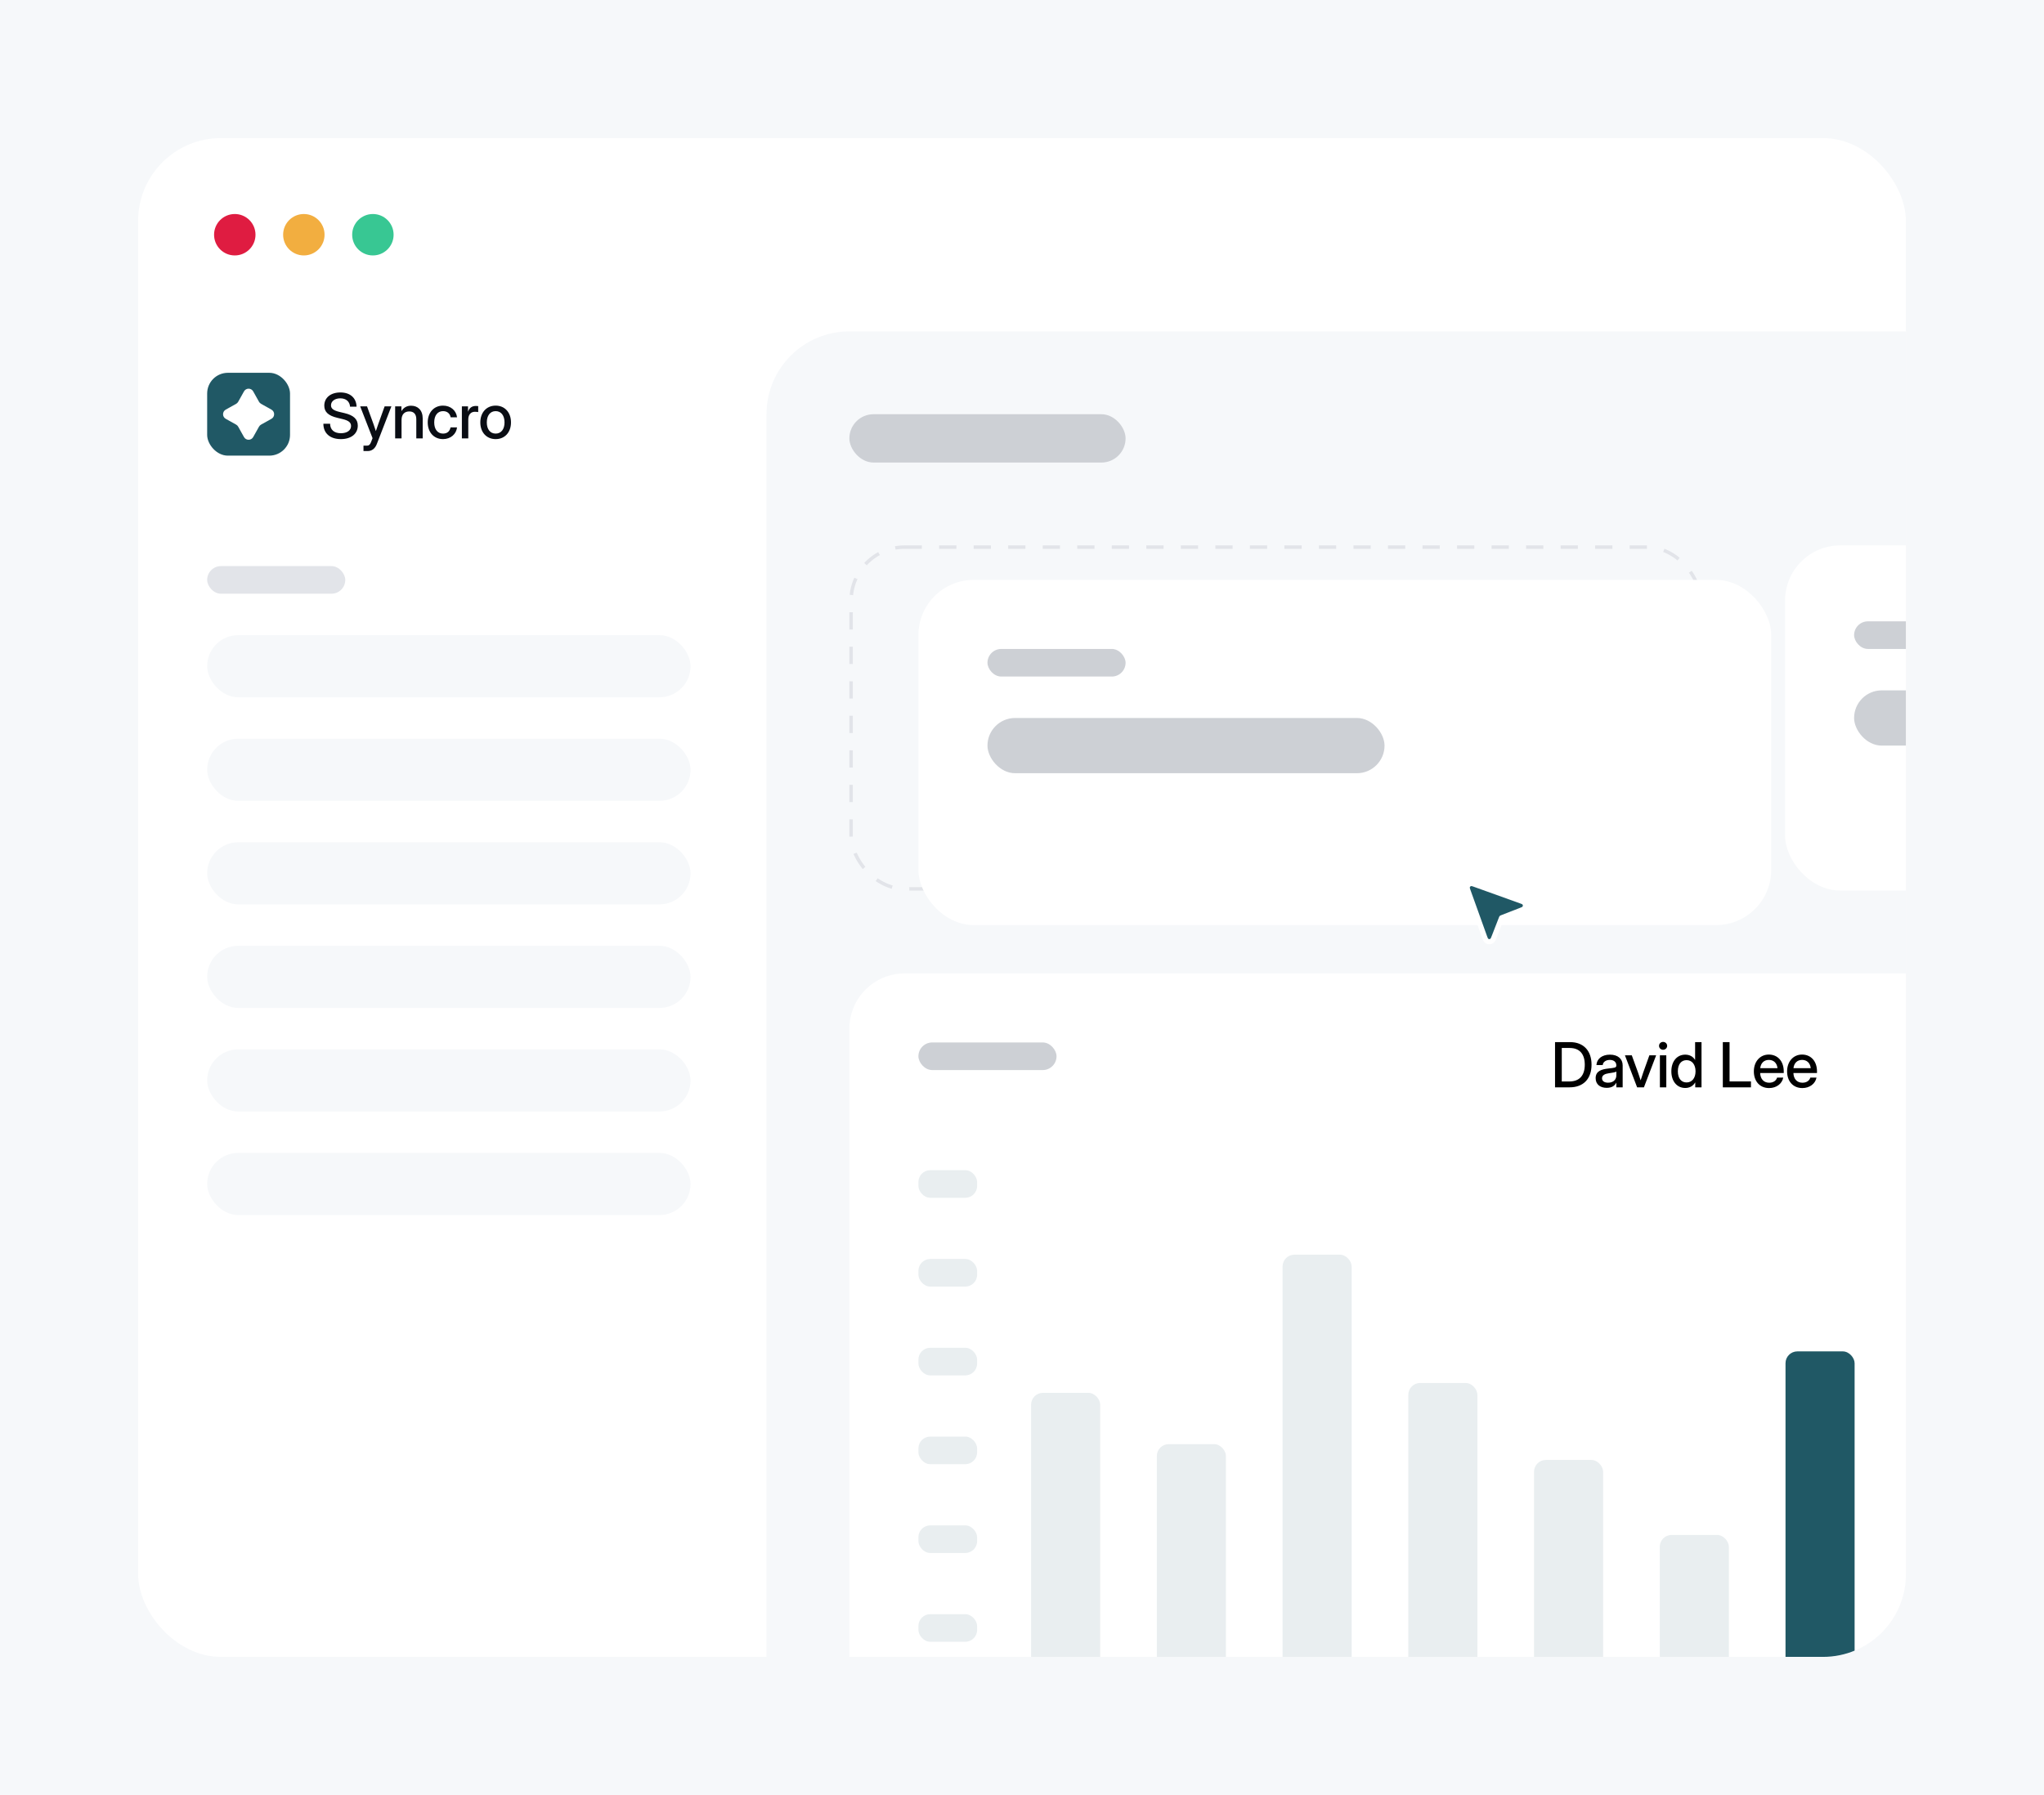 <svg width="592" height="520" viewBox="0 0 592 520" fill="none" xmlns="http://www.w3.org/2000/svg">
<rect width="592" height="520" fill="#F6F8FA"/>
<g clip-path="url(#clip0_42_548)">
<rect x="40" y="40" width="512" height="440" rx="24" fill="white"/>
<circle cx="68" cy="68" r="6" fill="#DF1C41"/>
<circle cx="88" cy="68" r="6" fill="#F2AE40"/>
<circle cx="108" cy="68" r="6" fill="#38C793"/>
<rect x="60" y="108" width="24" height="24" rx="6" fill="#205865"/>
<path d="M70.667 113.385C71.25 112.342 72.75 112.342 73.333 113.385L75.016 116.396C75.154 116.642 75.358 116.846 75.604 116.984L78.615 118.667C79.658 119.25 79.658 120.75 78.615 121.333L75.604 123.016C75.358 123.154 75.154 123.358 75.016 123.604L73.333 126.615C72.75 127.658 71.25 127.658 70.667 126.615L68.984 123.604C68.846 123.358 68.642 123.154 68.396 123.016L65.385 121.333C64.342 120.75 64.342 119.25 65.385 118.667L68.396 116.984C68.642 116.846 68.846 116.642 68.984 116.396L70.667 113.385Z" fill="white"/>
<path d="M98.731 127.211C95.593 127.211 93.659 125.523 93.659 122.755H95.61C95.619 124.486 96.77 125.506 98.731 125.506C100.506 125.506 101.675 124.688 101.675 123.414C101.675 122.403 100.98 121.823 99.161 121.393L97.728 121.05C95.083 120.426 93.923 119.327 93.923 117.517C93.923 115.214 95.777 113.693 98.59 113.693C101.411 113.693 103.195 115.267 103.274 117.824H101.385C101.288 116.321 100.216 115.398 98.564 115.398C96.981 115.398 95.865 116.233 95.865 117.42C95.865 118.369 96.568 118.914 98.37 119.345L99.785 119.679C102.413 120.303 103.626 121.437 103.626 123.309C103.626 125.664 101.701 127.211 98.731 127.211ZM105.274 130.674V129.109H106.276C106.856 129.109 107.199 128.793 107.48 128.037L107.902 126.938L104.316 117.719H106.302L108.157 122.808C108.403 123.502 108.632 124.196 108.86 124.891C109.089 124.196 109.326 123.502 109.572 122.808L111.4 117.719H113.36L109.141 128.626C108.623 129.971 107.709 130.674 106.452 130.674H105.274ZM116.3 121.656V127H114.446V117.719H116.265V119.116C116.898 118.062 117.847 117.534 119.069 117.534C120.976 117.534 122.426 118.791 122.426 121.217V127H120.572V121.445C120.572 119.96 119.825 119.195 118.541 119.195C117.276 119.195 116.3 119.934 116.3 121.656ZM128.311 127.211C125.656 127.211 123.881 125.216 123.881 122.377C123.881 119.521 125.665 117.508 128.311 117.508C130.525 117.508 132.143 118.923 132.371 120.892H130.525C130.332 119.846 129.576 119.107 128.319 119.107C126.72 119.107 125.762 120.391 125.762 122.377C125.762 124.346 126.711 125.611 128.319 125.611C129.594 125.611 130.253 124.899 130.499 123.818H132.371C132.16 125.752 130.525 127.211 128.311 127.211ZM133.773 127V117.719H135.549V119.222H135.584C135.926 118.211 136.647 117.604 137.825 117.604C138.106 117.604 138.352 117.631 138.502 117.648V119.38C138.361 119.354 137.957 119.292 137.526 119.292C136.48 119.292 135.628 120.004 135.628 121.516V127H133.773ZM143.56 127.211C140.906 127.211 139.113 125.233 139.113 122.377C139.113 119.503 140.906 117.508 143.56 117.508C146.214 117.508 147.998 119.503 147.998 122.377C147.998 125.233 146.214 127.211 143.56 127.211ZM143.56 125.611C145.151 125.611 146.126 124.346 146.126 122.377C146.126 120.382 145.142 119.107 143.56 119.107C141.978 119.107 140.994 120.382 140.994 122.377C140.994 124.354 141.969 125.611 143.56 125.611Z" fill="#0A0D14"/>
<rect x="60" y="164" width="40" height="8" rx="4" fill="#E2E4E9"/>
<rect x="60" y="184" width="140" height="18" rx="9" fill="#F6F8FA"/>
<rect x="60" y="214" width="140" height="18" rx="9" fill="#F6F8FA"/>
<rect x="60" y="244" width="140" height="18" rx="9" fill="#F6F8FA"/>
<rect x="60" y="274" width="140" height="18" rx="9" fill="#F6F8FA"/>
<rect x="60" y="304" width="140" height="18" rx="9" fill="#F6F8FA"/>
<rect x="60" y="334" width="140" height="18" rx="9" fill="#F6F8FA"/>
<rect x="222" y="96" width="556" height="415" rx="24" fill="#F6F8FA"/>
<rect x="246" y="120" width="80" height="14" rx="7" fill="#CDD0D5"/>
<rect x="246.5" y="158.5" width="246" height="99" rx="15.5" stroke="#E2E4E9" stroke-dasharray="5 5"/>
<rect x="266" y="168" width="247" height="100" rx="16" fill="white"/>
<rect x="286" y="188" width="40" height="8" rx="4" fill="#CDD0D5"/>
<rect x="286" y="208" width="115" height="16" rx="8" fill="#CDD0D5"/>
<rect x="517" y="158" width="247" height="100" rx="16" fill="white"/>
<rect x="537" y="180" width="40" height="8" rx="4" fill="#CDD0D5"/>
<rect x="537" y="200" width="115" height="16" rx="8" fill="#CDD0D5"/>
<rect x="246" y="282" width="508" height="220" rx="16" fill="white"/>
<rect x="266" y="302" width="40" height="8" rx="4" fill="#CDD0D5"/>
<rect x="266" y="339" width="17" height="8" rx="3.431" fill="#E9EEF0"/>
<rect x="266" y="364.726" width="17" height="8" rx="3.431" fill="#E9EEF0"/>
<rect x="266" y="390.45" width="17" height="8" rx="3.431" fill="#E9EEF0"/>
<rect x="266" y="416.176" width="17" height="8" rx="3.431" fill="#E9EEF0"/>
<rect x="266" y="441.901" width="17" height="8" rx="3.431" fill="#E9EEF0"/>
<rect x="266" y="467.626" width="17" height="8" rx="3.431" fill="#E9EEF0"/>
<rect x="298.635" y="403.505" width="20.012" height="98.347" rx="3.431" fill="#E9EEF0"/>
<rect x="335.052" y="418.371" width="20.012" height="83.48" rx="3.431" fill="#E9EEF0"/>
<rect x="371.469" y="363.48" width="20.012" height="138.371" rx="3.431" fill="#E9EEF0"/>
<rect x="407.885" y="400.646" width="20.012" height="101.205" rx="3.431" fill="#E9EEF0"/>
<rect x="444.302" y="422.945" width="20.012" height="78.906" rx="3.431" fill="#E9EEF0"/>
<rect x="480.719" y="444.673" width="20.012" height="57.178" rx="3.431" fill="#E9EEF0"/>
<rect x="517.135" y="391.497" width="20.012" height="110.354" rx="3.431" fill="#205865"/>
<path d="M427.084 256.183C426.896 256.116 426.705 256.047 426.545 256.005C426.392 255.966 426.097 255.9 425.781 256.009C425.419 256.135 425.135 256.419 425.009 256.781C424.9 257.097 424.966 257.392 425.005 257.545C425.047 257.705 425.116 257.896 425.183 258.084L429.957 271.383C430.041 271.617 430.121 271.841 430.201 272.013C430.268 272.159 430.42 272.478 430.751 272.658C431.114 272.855 431.55 272.861 431.917 272.673C432.253 272.502 432.414 272.187 432.485 272.043C432.569 271.873 432.655 271.651 432.745 271.42L434.894 265.894L440.42 263.745C440.651 263.655 440.873 263.569 441.043 263.485C441.187 263.414 441.502 263.253 441.673 262.917C441.861 262.55 441.855 262.114 441.658 261.751C441.478 261.42 441.159 261.268 441.013 261.201C440.841 261.121 440.617 261.041 440.383 260.957L427.084 256.183Z" fill="#205865" stroke="white" stroke-width="1.5" stroke-linecap="round" stroke-linejoin="round"/>
<g filter="url(#filter0_d_42_548)">
<rect x="439" y="270" width="98" height="32" rx="16" fill="white" style="mix-blend-mode:luminosity" shape-rendering="crispEdges"/>
<path d="M454.618 293H450.382V279.904H454.75C458.609 279.904 460.955 282.383 460.955 286.435C460.955 290.504 458.617 293 454.618 293ZM452.333 291.304H454.495C457.545 291.304 458.995 289.484 458.995 286.435C458.995 283.402 457.545 281.601 454.627 281.601H452.333V291.304ZM465.363 293.149C463.518 293.149 462.146 292.2 462.146 290.346C462.146 288.228 463.922 287.771 465.811 287.551C467.552 287.34 468.132 287.357 468.132 286.681V286.602C468.132 285.705 467.437 285.055 466.26 285.055C465.073 285.055 464.265 285.696 464.194 286.549H462.375C462.463 284.782 463.966 283.534 466.286 283.534C468.571 283.534 469.969 284.747 469.969 286.637V293H468.141V291.682H468.105C467.719 292.429 466.963 293.149 465.363 293.149ZM465.741 291.655C467.376 291.655 468.141 290.671 468.141 289.528V288.438C467.886 288.641 466.901 288.79 465.917 288.931C464.906 289.08 463.992 289.44 463.992 290.381C463.992 291.181 464.66 291.655 465.741 291.655ZM474.157 293L470.624 283.719H472.61L474.456 288.808C474.711 289.528 474.948 290.258 475.176 290.979C475.405 290.258 475.642 289.528 475.888 288.808L477.708 283.719H479.668L476.126 293H474.157ZM480.753 293V283.719H482.608V293H480.753ZM481.676 282.119C481.017 282.119 480.507 281.618 480.507 280.985C480.507 280.344 481.017 279.843 481.676 279.843C482.335 279.843 482.854 280.344 482.854 280.985C482.854 281.618 482.335 282.119 481.676 282.119ZM488.097 293.185C485.68 293.185 484.071 291.233 484.071 288.359C484.071 285.494 485.688 283.534 488.088 283.534C489.292 283.534 490.338 284.035 490.936 285.063H490.953V279.904H492.808V293H490.988V291.585H490.971C490.347 292.666 489.31 293.185 488.097 293.185ZM488.475 291.585C490.057 291.585 491.076 290.311 491.076 288.359C491.076 286.408 490.057 285.125 488.475 285.125C486.98 285.125 485.952 286.259 485.952 288.359C485.952 290.451 486.98 291.585 488.475 291.585ZM498.978 293V279.904H500.929V291.286H507.125V293H498.978ZM512.386 293.211C509.635 293.211 507.965 291.181 507.965 288.377C507.965 285.547 509.758 283.508 512.289 283.508C514.917 283.508 516.622 285.494 516.622 288.359V288.86H509.793C509.855 290.53 510.786 291.664 512.412 291.664C513.625 291.664 514.434 291.058 514.697 290.179H516.481C516.139 291.972 514.486 293.211 512.386 293.211ZM509.811 287.454H514.812C514.662 285.978 513.713 285.055 512.307 285.055C510.909 285.055 509.969 285.978 509.811 287.454ZM522.014 293.211C519.263 293.211 517.593 291.181 517.593 288.377C517.593 285.547 519.386 283.508 521.918 283.508C524.546 283.508 526.251 285.494 526.251 288.359V288.86H519.422C519.483 290.53 520.415 291.664 522.041 291.664C523.254 291.664 524.062 291.058 524.326 290.179H526.11C525.767 291.972 524.115 293.211 522.014 293.211ZM519.439 287.454H524.44C524.291 285.978 523.342 285.055 521.935 285.055C520.538 285.055 519.597 285.978 519.439 287.454Z" fill="black"/>
</g>
</g>
<defs>
<filter id="filter0_d_42_548" x="431" y="270" width="114" height="62" filterUnits="userSpaceOnUse" color-interpolation-filters="sRGB">
<feFlood flood-opacity="0" result="BackgroundImageFix"/>
<feColorMatrix in="SourceAlpha" type="matrix" values="0 0 0 0 0 0 0 0 0 0 0 0 0 0 0 0 0 0 127 0" result="hardAlpha"/>
<feMorphology radius="16" operator="erode" in="SourceAlpha" result="effect1_dropShadow_42_548"/>
<feOffset dy="22"/>
<feGaussianBlur stdDeviation="12"/>
<feComposite in2="hardAlpha" operator="out"/>
<feColorMatrix type="matrix" values="0 0 0 0 0 0 0 0 0 0 0 0 0 0 0 0 0 0 0.13 0"/>
<feBlend mode="multiply" in2="BackgroundImageFix" result="effect1_dropShadow_42_548"/>
<feBlend mode="normal" in="SourceGraphic" in2="effect1_dropShadow_42_548" result="shape"/>
</filter>
<clipPath id="clip0_42_548">
<rect x="40" y="40" width="512" height="440" rx="24" fill="white"/>
</clipPath>
</defs>
</svg>
